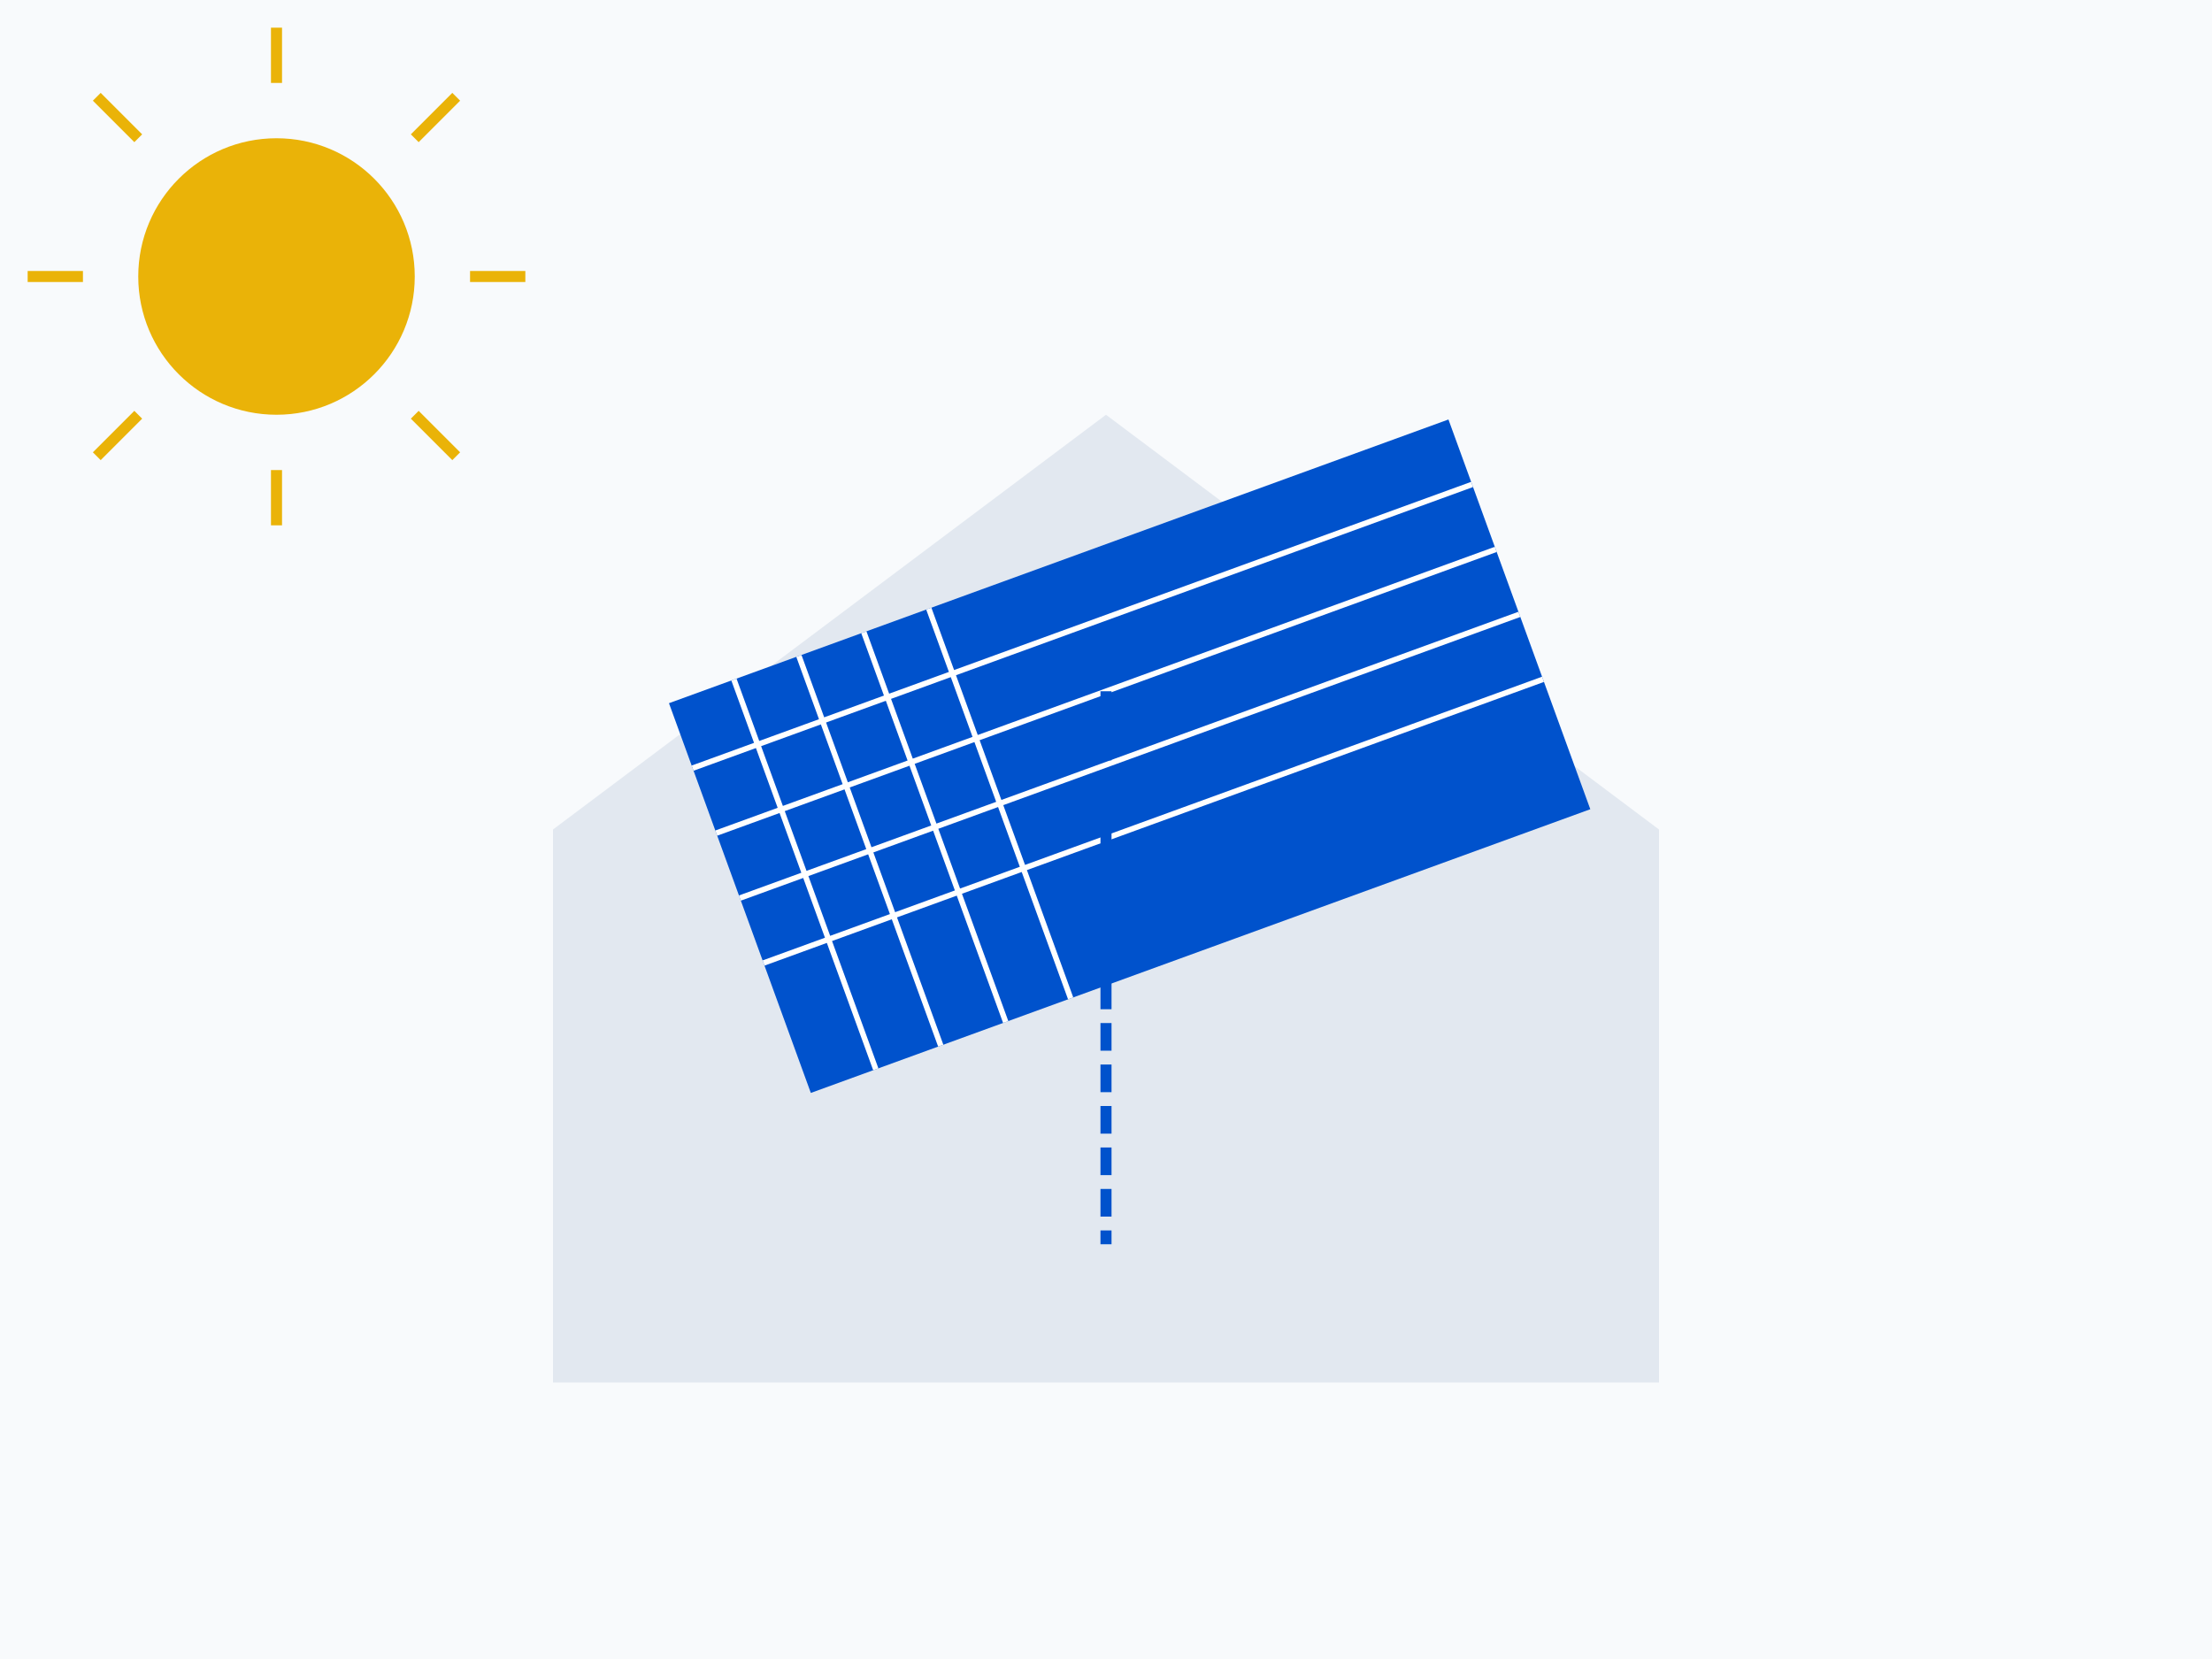 <svg xmlns="http://www.w3.org/2000/svg" width="800" height="600" viewBox="0 0 800 600">
  <!-- Background -->
  <rect width="800" height="600" fill="#f8fafc"/>
  
  <!-- House Outline -->
  <path d="M200 300L400 150L600 300L600 500L200 500Z" fill="#e2e8f0"/>
  
  <!-- Roof Solar Panels -->
  <g transform="rotate(-20, 400, 250)">
    <rect x="250" y="200" width="300" height="150" fill="#0052CC"/>
    <!-- Panel Grid -->
    <path d="M250 225h300 M250 250h300 M250 275h300 M250 300h300 M275 200v150 M300 200v150 M325 200v150 M350 200v150" 
          stroke="#fff" stroke-width="2"/>
  </g>
  
  <!-- Sun -->
  <circle cx="100" cy="100" r="50" fill="#eab308"/>
  <path d="M100 30v-20 M100 190v-20 M30 100h-20 M190 100h-20 M50 50l-15-15 M165 165l-15-15 M50 150l-15 15 M165 35l-15 15" 
        stroke="#eab308" stroke-width="4"/>
        
  <!-- Energy Flow Lines -->
  <path d="M400 250L400 450" stroke="#0052CC" stroke-width="4" stroke-dasharray="10,5"/>
</svg>
